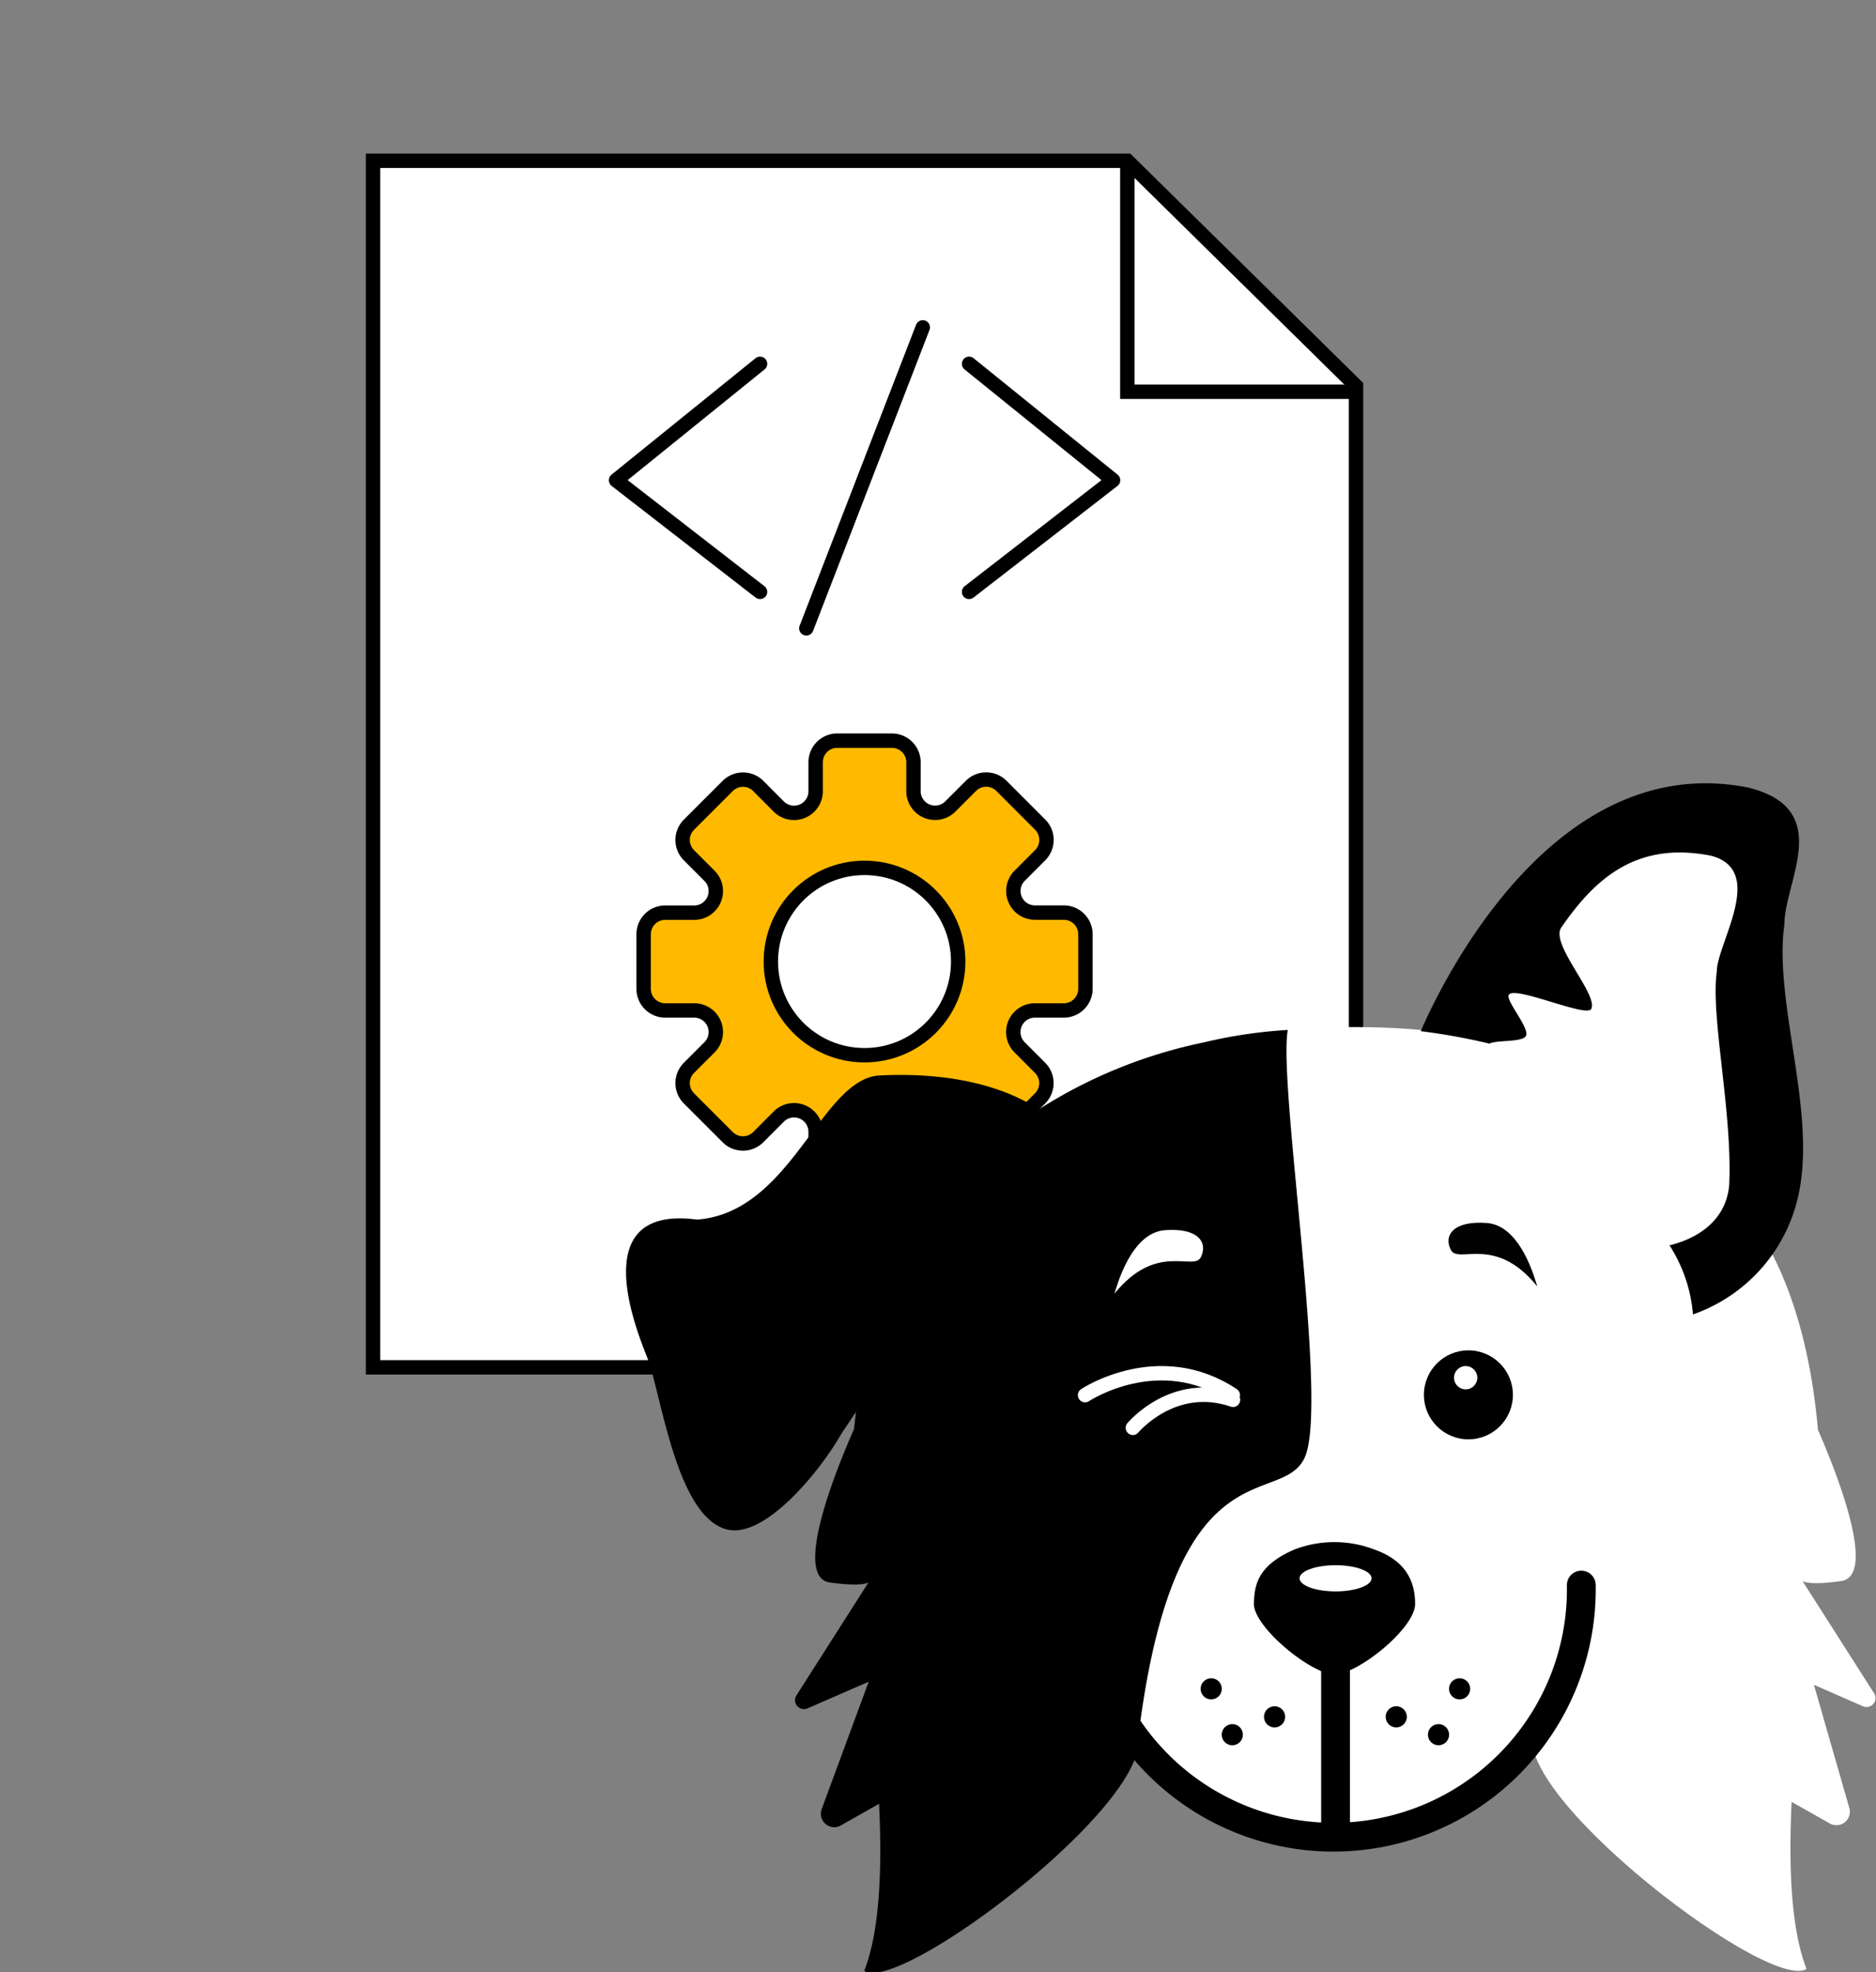<?xml version="1.0" encoding="UTF-8"?> <svg xmlns="http://www.w3.org/2000/svg" viewBox="0 0 260.55 273.93"><rect x="0" y="0" width="260.55" height="273.93" fill="#808080" stroke="none"/> <defs> <style>.cls-1,.cls-4,.cls-7,.cls-8{fill:none;}.cls-2,.cls-3,.cls-6{fill:#fff;}.cls-2,.cls-3,.cls-4,.cls-5,.cls-8{stroke:#000;}.cls-2,.cls-4{stroke-miterlimit:10;}.cls-2,.cls-3,.cls-4,.cls-5,.cls-7{stroke-width:2px;}.cls-3,.cls-5,.cls-7,.cls-8{stroke-linecap:round;stroke-linejoin:round;}.cls-5{fill:#ffb900;}.cls-7{stroke:#fff;}.cls-8{stroke-width:4px;}.cls-9{fill:#020202;}</style> </defs> <title>Correct 2</title> <g id="Слой_2" data-name="Слой 2"> <g id="Слой_1-2" data-name="Слой 1"> <rect class="cls-1" width="200" height="200"></rect> <polygon class="cls-2" points="188.33 189.91 51.81 189.91 51.81 22.33 156.57 22.33 188.33 53.61 188.33 189.91"></polygon> <polyline class="cls-3" points="105.56 50.53 85.56 66.7 105.56 82.21"></polyline> <polyline class="cls-3" points="134.59 50.53 154.59 66.7 134.59 82.21"></polyline> <line class="cls-3" x1="128.16" y1="45.47" x2="111.99" y2="87.27"></line> <polyline class="cls-4" points="188.56 54.41 156.57 54.41 156.57 22.33"></polyline> <path class="cls-5" d="M147.76,126.75h-4a3,3,0,0,1-2.12-5.14l2.82-2.83a3,3,0,0,0,0-4.25l-5.36-5.37a3,3,0,0,0-4.26,0L132,112a3,3,0,0,1-5.13-2.13v-4a3,3,0,0,0-3-3h-7.59a3,3,0,0,0-3,3v4a3,3,0,0,1-5.14,2.13l-2.82-2.83a3,3,0,0,0-4.26,0l-5.37,5.37a3,3,0,0,0,0,4.25l2.83,2.83a3,3,0,0,1-2.13,5.14h-4a3,3,0,0,0-3,3v7.58a3,3,0,0,0,3,3h4a3,3,0,0,1,2.13,5.14l-2.83,2.83a3,3,0,0,0,0,4.25l5.37,5.37a3,3,0,0,0,4.26,0l2.82-2.83a3,3,0,0,1,5.14,2.13v4a3,3,0,0,0,3,3h7.59a3,3,0,0,0,3-3v-4a3,3,0,0,1,5.13-2.13l2.83,2.83a3,3,0,0,0,4.26,0l5.36-5.37a3,3,0,0,0,0-4.25l-2.82-2.83a3,3,0,0,1,2.12-5.14h4a3,3,0,0,0,3-3v-7.58A3,3,0,0,0,147.76,126.75Z"></path> <circle class="cls-3" cx="120.07" cy="133.55" r="13.01"></circle> <path class="cls-6" d="M260.35,235.28l-10-15.68c.55.28,1.92.47,5.32,0,5.25-.7-.91-15.81-3.18-21-.87-9.88-3.1-18.26-6.6-24.91-11.33-21.46-32.9-28.35-45.64-30.21h0c-4.11-.95-21.2-1.63-33.07,1.14-24.45,25.7-35.73,55.9-20.68,87.77,0,0,8.31,16.54,38.73,22,10.64,1.92,20-3.87,27.74-12.21.05.43.1.85.14,1.29,3.37,10.87,33.13,32.95,37.79,30-2.15-5.54-2.5-14.06-2.07-23.21l5.3,3a1.87,1.87,0,0,0,2.68-2.26l-4.88-17,6.84,3A1.25,1.25,0,0,0,260.35,235.28Z"></path> <path d="M178.85,143.05a67.08,67.08,0,0,0-11.71,1.74,68.09,68.09,0,0,0-22.86,9.29c-3.22-2.13-10.2-5.37-22.45-4.69-8,1-12,19-25,20-15-2-9,14-7,19s4,22,11,24c5.32,1.53,13.12-8.18,15.87-13,.14-.23.94-1.43,2.19-3.28-.11.78-.19,1.58-.28,2.38-2.16,4.87-8.68,20.6-3.33,21.31,3.4.46,4.78.26,5.33,0l-10,15.68a1.24,1.24,0,0,0,1.54,1.8l8.5-3.71-6.53,17.7a1.86,1.86,0,0,0,2.67,2.26l5.3-3c.44,9.16.09,17.68-2.06,23.21,4.66,2.94,34.42-19.14,37.78-30,4.75-43.87,19.76-34.12,23.32-41.14S177.49,151.08,178.85,143.05Z"></path> <path class="cls-7" d="M150.7,193.77s10.26-6.84,20.52,0"></path> <path class="cls-7" d="M157.34,198.31s5.61-6.75,13.91-3.89"></path> <path d="M185.35,232.56c-3.2,0-11.2-6.54-11.2-9.79.07-2.48.38-5.27,5.58-7.54a15.5,15.5,0,0,1,11.2,0c4.08,1.45,5.62,4.16,5.61,7.55S188.54,232.56,185.35,232.56Z"></path> <ellipse class="cls-6" cx="185.49" cy="219.21" rx="5" ry="1.82"></ellipse> <line class="cls-8" x1="185.49" y1="231.39" x2="185.49" y2="253.35"></line> <circle cx="168.22" cy="234.56" r="1.47"></circle> <circle cx="171.15" cy="240.93" r="1.47"></circle> <circle cx="177.02" cy="238.45" r="1.47"></circle> <circle cx="202.72" cy="234.56" r="1.47"></circle> <circle cx="199.79" cy="240.93" r="1.47"></circle> <circle cx="193.92" cy="238.45" r="1.47"></circle> <path class="cls-6" d="M154.78,179.68c.36-1.13,2.31-8.46,7-8.82s6,1.75,5,3.75S160.64,172.42,154.78,179.68Z"></path> <path class="cls-9" d="M213.51,178.68c-.36-1.13-2.31-8.46-7-8.82s-6.05,1.75-5,3.75S207.65,171.42,213.51,178.68Z"></path> <path class="cls-8" d="M219.62,220.15a34.43,34.43,0,1,1-68.85,0"></path> <circle cx="203.94" cy="193.73" r="6.18"></circle> <circle class="cls-6" cx="203.56" cy="191.35" r="1.62"></circle> <polygon class="cls-6" points="201.15 147.29 208.88 131.29 223.87 115.96 239.38 112.46 243.38 116.96 244.88 143.05 245.88 169.82 229.88 181.13 201.15 147.29"></polygon> <path d="M247.83,128.39c0-6,7-16-5-19-27-5.39-42.62,27.18-45.51,33.83a87.91,87.91,0,0,1,9.55,1.73c1-.55,4.76-.13,5.09-1.15.39-1.19-3-5-2.38-5.67,1-1.19,10.78,3.24,11.42,2,1-2-5.73-9-4.17-11.29,4.74-6.9,10.51-12,20.76-10,7.83,2,.85,12.19.85,16.11-.89,6.21,2.2,19.54,1.72,29.67-.56,6-6.19,7.85-8.29,8.34a21.61,21.61,0,0,1,1.95,3.84,21,21,0,0,1,1.31,5.76,22.63,22.63,0,0,0,14.75-17.06C252.18,154,246.32,138.94,247.83,128.39Z"></path> </g> </g> </svg> 
